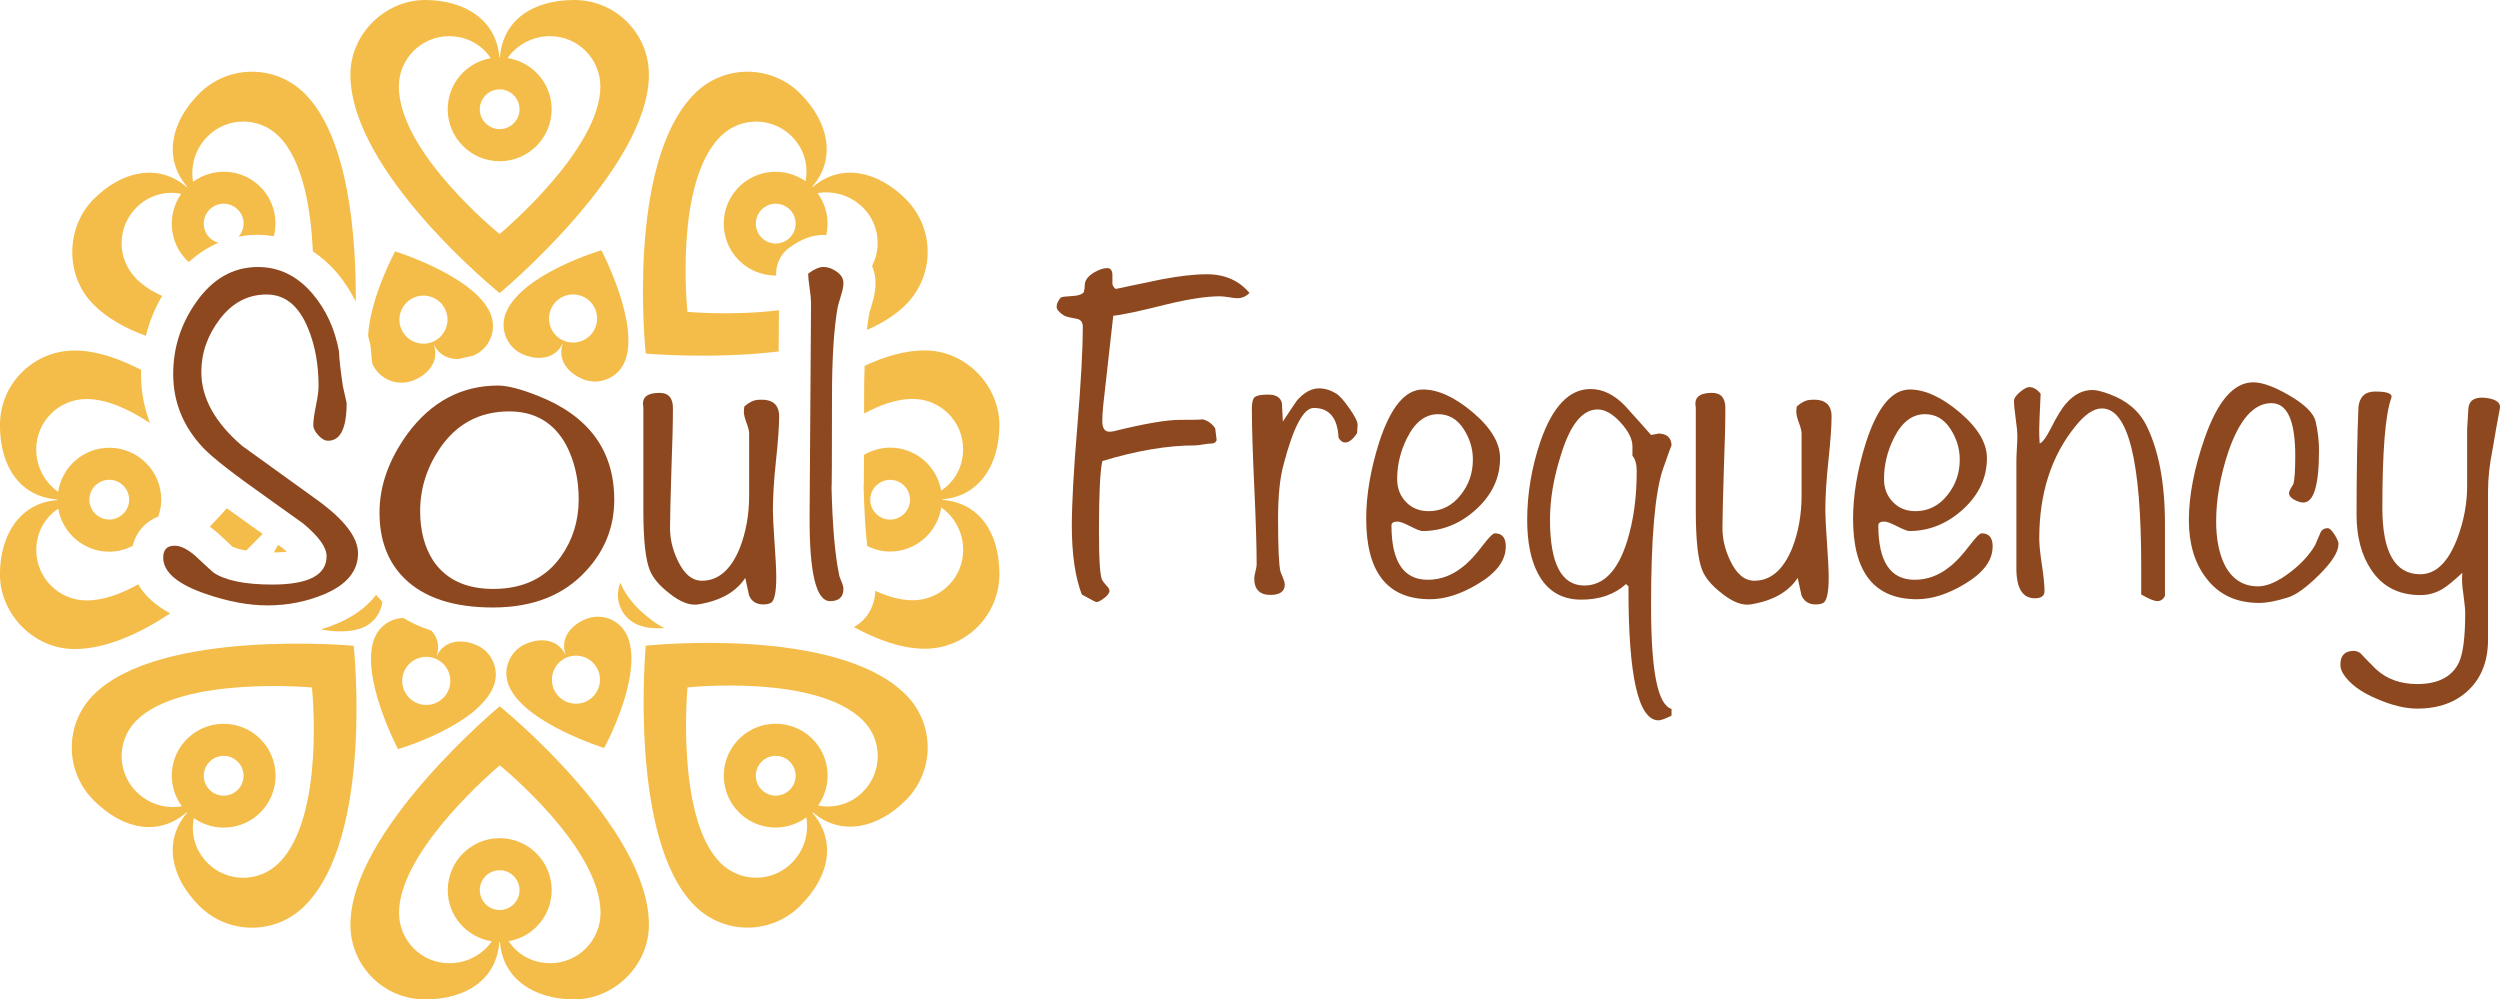 <?xml version="1.0" encoding="UTF-8"?>
<svg id="Laag_2" data-name="Laag 2" xmlns="http://www.w3.org/2000/svg" viewBox="0 0 417.58 166.93">
  <defs>
    <style>
      .cls-1 {
        fill: #f4bd49;
      }

      .cls-1, .cls-2 {
        stroke-width: 0px;
      }

      .cls-2 {
        fill: #8e481f;
      }
    </style>
  </defs>
  <g id="logo">
    <g>
      <g>
        <path class="cls-2" d="M59.8,92.42c0,2.95-1.86,5.22-5.57,6.8-2.97,1.26-6.15,1.9-9.55,1.9-3.13,0-6.55-.63-10.26-1.9-4.77-1.63-7.16-3.66-7.16-6.09,0-1.32.64-1.98,1.91-1.98,1.01,0,2.18.58,3.5,1.74,1.86,1.74,2.86,2.66,3.02,2.77,2.01,1.32,5.28,1.98,9.79,1.98,6.05,0,9.07-1.58,9.07-4.74,0-1.48-1.3-3.29-3.9-5.45-.43-.32-2.41-1.74-5.97-4.27-5.68-4-9.26-6.8-10.74-8.38-3.34-3.53-5.01-7.64-5.01-12.33,0-4.32,1.25-8.27,3.74-11.86,2.76-4,6.23-6.01,10.42-6.01,3.55,0,6.6,1.5,9.15,4.51,2.23,2.64,3.69,5.82,4.38,9.57.05,1.26.26,3.19.64,5.77l.64,2.85c0,4.22-1.03,6.32-3.1,6.32-.53,0-1.07-.3-1.63-.91-.56-.6-.84-1.17-.84-1.7,0-.74.15-1.82.44-3.24.29-1.42.44-2.5.44-3.24,0-3.64-.58-6.85-1.74-9.65-1.53-3.79-3.84-5.69-6.94-5.69s-5.7,1.36-7.78,4.07c-2.08,2.72-3.12,5.68-3.12,8.89,0,4.32,2.27,8.43,6.82,12.33,4.18,3,8.38,6.04,12.61,9.09,4.5,3.27,6.74,6.22,6.74,8.85Z"/>
        <path class="cls-2" d="M102.6,83.47c0,4.53-1.57,8.49-4.7,11.87-3.71,4.07-8.87,6.11-15.46,6.13-6.68.02-11.67-1.63-14.97-4.94-2.72-2.73-4.08-6.37-4.08-10.9s1.57-8.88,4.7-13.21c3.96-5.33,8.99-8.01,15.09-8.02,1.57,0,3.79.57,6.68,1.72,8.49,3.35,12.74,9.14,12.74,17.36ZM96.66,83.4c0-3.37-.7-6.4-2.1-9.09-2.06-3.74-5.24-5.6-9.53-5.59-4.95.01-8.83,2.1-11.63,6.27-2.15,3.22-3.22,6.68-3.22,10.37,0,3.32.74,6.11,2.23,8.37,2.14,3.11,5.49,4.65,10.02,4.64,4.95-.01,8.7-1.81,11.26-5.4,1.98-2.8,2.97-5.99,2.97-9.57Z"/>
        <path class="cls-2" d="M130.14,69.57c0,1.63-.17,4.07-.52,7.31-.35,3.24-.52,6.05-.52,8.42,0,.95.09,2.75.28,5.42.19,2.66.28,4.57.28,5.73,0,2.32-.27,3.72-.8,4.19-.32.21-.77.32-1.35.32-1.17,0-1.96-.5-2.39-1.5-.21-1-.43-1.98-.64-2.93-1.54,2.35-4.16,3.83-7.88,4.43-1.38.21-2.97-.4-4.77-1.83-1.65-1.27-2.73-2.54-3.26-3.81-.74-1.75-1.11-5.11-1.11-10.09v-17.23c-.32-1.59.58-2.38,2.71-2.38,1.48,0,2.23.84,2.23,2.53,0,2.53-.08,5.82-.24,9.88-.16,5.17-.24,8.46-.24,9.88-.05,1.9.37,3.8,1.27,5.69,1.06,2.27,2.41,3.4,4.06,3.4,2.71,0,4.8-1.79,6.29-5.38,1.06-2.69,1.59-5.64,1.59-8.85v-10.36c0-.42-.15-1.01-.44-1.78-.29-.76-.44-1.38-.44-1.86,0-.26.03-.55.08-.87.74-.68,1.48-1.05,2.23-1.11,2.39-.21,3.58.71,3.58,2.77Z"/>
        <path class="cls-2" d="M140.88,98.35c0,1.37-.74,2.06-2.23,2.06-2.34,0-3.48-4.77-3.42-14.31l.24-35.5c0-.58-.08-1.41-.24-2.49-.16-1.08-.24-1.88-.24-2.41,1.01-.74,1.86-1.11,2.55-1.11.74,0,1.48.26,2.23.79.74.53,1.11,1.16,1.11,1.9,0,.53-.13,1.21-.4,2.06-.32,1.06-.5,1.71-.56,1.98-.64,3.59-.95,8.59-.95,15.02,0,10.38-.03,15.39-.08,15.02.16,6.48.58,11.36,1.27,14.63,0,.16.12.51.36,1.07.24.55.36.99.36,1.3Z"/>
      </g>
      <g>
        <path class="cls-2" d="M208.7,48.94c-.58.58-1.25.87-1.99.87-.32,0-.8-.05-1.43-.16-.64-.1-1.14-.16-1.51-.16-2.23,0-5.2.45-8.91,1.35-4.4,1.11-7.37,1.75-8.91,1.9l-1.67,14.92c-.11,1.06-.16,1.96-.16,2.7,0,1.16.4,1.75,1.19,1.75.21,0,.45-.03.72-.08,5.09-1.26,8.78-1.9,11.06-1.9,3.29,0,4.4-.05,3.34-.16,1.06.11,1.91.63,2.55,1.58l.24,1.98c-.16.37-.43.55-.8.55s-.86.05-1.47.16c-.61.11-1.07.16-1.39.16-4.56,0-9.71.87-15.44,2.61-.37,1.74-.56,5.61-.56,11.62,0,4.95.19,7.72.56,8.3.21.32.46.63.76.95.29.32.44.58.44.79,0,.37-.29.78-.88,1.23-.58.45-1.03.67-1.35.67-.05,0-.85-.42-2.39-1.26-1.11-2.9-1.67-6.72-1.67-11.46,0-3.74.3-9.29.92-16.64.61-7.35.91-12.9.91-16.64,0-.79-.37-1.24-1.11-1.34-1.17-.21-1.86-.39-2.07-.55-.8-.53-1.19-1-1.19-1.42,0-.53.24-1.05.72-1.58.21-.1.88-.18,1.99-.24.9-.05,1.51-.26,1.83-.63.11-.42.16-.82.16-1.19,0-.79.53-1.5,1.59-2.13.85-.47,1.56-.71,2.15-.71.53,0,.82.34.88,1.03v1.66c.11.37.29.63.56.79,2.49-.53,5.01-1.05,7.56-1.58,3.02-.58,5.57-.87,7.64-.87,3.02,0,5.41,1.05,7.16,3.16Z"/>
        <path class="cls-2" d="M226.76,70.99c0,.21-.03.66-.08,1.34-.69,1.06-1.35,1.58-1.99,1.58-.43,0-.8-.26-1.11-.79-.16-3.32-1.54-4.98-4.14-4.98-1.7,0-3.37,3.11-5.01,9.33-.64,2.27-.95,5.3-.95,9.09,0,4.85.13,7.83.4,8.93.05.16.19.49.4.99.21.5.32.88.32,1.15,0,1.16-.8,1.74-2.39,1.74-1.8,0-2.71-.92-2.71-2.77,0-.26.07-.65.2-1.15.13-.5.2-.88.2-1.15,0-2.9-.13-7.25-.4-13.05-.27-5.8-.4-10.15-.4-13.04,0-1.05.19-1.7.56-1.94.37-.24,1.09-.36,2.15-.36,1.33,0,2.09.47,2.31,1.42.05,1.06.11,2.08.16,3.08,1.38-2.11,2.18-3.29,2.39-3.56,1.17-1.32,2.39-1.98,3.66-1.98.95,0,1.91.29,2.86.87.53.32,1.26,1.13,2.19,2.45.93,1.32,1.39,2.24,1.39,2.77Z"/>
        <path class="cls-2" d="M251.51,91.31c0,2.32-1.57,4.4-4.69,6.25-2.81,1.69-5.46,2.53-7.96,2.53-7.11,0-10.66-4.48-10.66-13.44,0-3.95.72-8.2,2.15-12.73,1.91-5.9,4.35-8.86,7.32-8.86,2.55,0,5.33,1.28,8.35,3.83,3.02,2.56,4.54,5.1,4.54,7.63,0,3.27-1.33,6.11-3.98,8.54-2.65,2.42-5.65,3.64-8.99,3.64-.32,0-.99-.26-2.03-.79-1.03-.53-1.74-.79-2.11-.79-.69,0-1.03.21-1.03.63,0,6.06,2.02,9.09,6.05,9.09,2.07,0,3.98-.68,5.73-2.06,1.06-.79,2.23-2.03,3.5-3.72,1.01-1.32,1.67-1.98,1.99-1.98,1.22,0,1.83.74,1.83,2.21ZM246.02,76.77c0-1.84-.53-3.57-1.59-5.18-1.06-1.61-2.47-2.41-4.22-2.41-2.12,0-3.85,1.32-5.17,3.95-1.11,2.21-1.67,4.51-1.67,6.88,0,1.53.49,2.81,1.47,3.83.98,1.03,2.24,1.54,3.78,1.54,2.17,0,3.98-.92,5.41-2.77,1.33-1.69,1.99-3.64,1.99-5.85Z"/>
        <path class="cls-2" d="M279.2,74.47c0-.16-.48,1.13-1.43,3.87-1.33,3.9-1.99,11.49-1.99,22.77s1.14,16.58,3.42,17.31v1.11c-1.06.53-1.78.79-2.16.79-3.41,0-5.08-7.46-5.03-22.37l-.4-.4c-1.92,1.74-4.42,2.61-7.5,2.61-3.3,0-5.72-1.48-7.26-4.43-1.17-2.27-1.76-5.22-1.76-8.85,0-4.43.74-8.83,2.23-13.2,2.02-5.8,4.8-8.7,8.35-8.7,2.02,0,3.93.92,5.73,2.77,1.48,1.63,2.94,3.27,4.38,4.9,1.01-.16,1.38-.24,1.11-.24,1.54,0,2.31.69,2.31,2.06ZM273.39,78.82c0-1.26-.24-2.16-.72-2.69v-1.58c0-1.21-.66-2.54-1.99-3.99-1.33-1.45-2.6-2.17-3.82-2.17-2.55,0-4.59,2.53-6.13,7.59-1.22,3.8-1.83,7.41-1.83,10.83,0,7.33,1.91,10.99,5.73,10.99,3.24,0,5.62-2.48,7.16-7.43,1.06-3.43,1.59-7.27,1.59-11.54Z"/>
        <path class="cls-2" d="M305.93,69.57c0,1.63-.17,4.07-.52,7.31-.35,3.24-.52,6.05-.52,8.42,0,.95.09,2.75.28,5.42.19,2.66.28,4.57.28,5.73,0,2.32-.27,3.72-.8,4.19-.32.21-.77.32-1.35.32-1.17,0-1.96-.5-2.39-1.5-.21-1-.43-1.98-.64-2.93-1.54,2.35-4.16,3.83-7.88,4.43-1.38.21-2.97-.4-4.77-1.83-1.65-1.27-2.73-2.54-3.26-3.81-.74-1.75-1.11-5.11-1.11-10.09v-17.23c-.32-1.59.58-2.38,2.71-2.38,1.48,0,2.23.84,2.23,2.53,0,2.53-.08,5.82-.24,9.88-.16,5.17-.24,8.46-.24,9.88-.05,1.9.37,3.8,1.27,5.69,1.06,2.27,2.41,3.4,4.06,3.4,2.71,0,4.8-1.79,6.29-5.38,1.06-2.69,1.59-5.64,1.59-8.85v-10.36c0-.42-.15-1.01-.44-1.78-.29-.76-.44-1.38-.44-1.86,0-.26.03-.55.08-.87.74-.68,1.48-1.05,2.23-1.11,2.39-.21,3.58.71,3.58,2.77Z"/>
        <path class="cls-2" d="M332.83,91.31c0,2.32-1.57,4.4-4.69,6.25-2.81,1.69-5.46,2.53-7.96,2.53-7.11,0-10.66-4.48-10.66-13.44,0-3.95.72-8.2,2.15-12.73,1.91-5.9,4.35-8.86,7.32-8.86,2.55,0,5.33,1.28,8.35,3.83,3.02,2.56,4.54,5.1,4.54,7.63,0,3.27-1.33,6.11-3.98,8.54-2.65,2.42-5.65,3.64-8.99,3.64-.32,0-.99-.26-2.03-.79-1.03-.53-1.74-.79-2.11-.79-.69,0-1.03.21-1.03.63,0,6.06,2.02,9.09,6.05,9.09,2.07,0,3.98-.68,5.73-2.06,1.06-.79,2.23-2.03,3.5-3.72,1.01-1.32,1.67-1.98,1.99-1.98,1.22,0,1.83.74,1.83,2.21ZM327.34,76.77c0-1.84-.53-3.57-1.59-5.18-1.06-1.61-2.47-2.41-4.22-2.41-2.12,0-3.85,1.32-5.17,3.95-1.11,2.21-1.67,4.51-1.67,6.88,0,1.53.49,2.81,1.47,3.83.98,1.03,2.24,1.54,3.78,1.54,2.17,0,3.98-.92,5.41-2.77,1.33-1.69,1.99-3.64,1.99-5.85Z"/>
        <path class="cls-2" d="M361.63,99.53c-.3.58-.72.87-1.28.87s-1.45-.37-2.7-1.11v-4.82c0-17.5-2.19-26.25-6.57-26.25-1.37,0-2.85,1-4.44,3-4.01,4.95-6.02,11.2-6.02,18.74,0,1,.15,2.46.44,4.39.29,1.92.44,3.39.44,4.39,0,.79-.54,1.19-1.62,1.19-2.05,0-3.08-1.66-3.08-4.98v-17.95c0-.47.03-1.16.08-2.06.05-.9.08-1.58.08-2.06,0-.68-.09-1.69-.28-3-.19-1.32-.28-2.29-.28-2.93,0-.42.33-.91.99-1.46.66-.55,1.18-.83,1.55-.83.69,0,1.33.37,1.91,1.11-.16,3.43-.24,5.43-.24,6.01,0,.79.03,1.56.08,2.29.48-.16,1.11-1.03,1.91-2.61,1.01-2,1.86-3.37,2.55-4.11,1.27-1.47,2.73-2.21,4.38-2.21.64,0,1.59.24,2.86.71,2.86,1.05,4.91,2.79,6.13,5.22,2.07,4.16,3.1,9.67,3.1,16.52v11.94Z"/>
        <path class="cls-2" d="M390.59,90.93c0,1.27-1.09,2.98-3.26,5.13-2.18,2.15-3.95,3.41-5.33,3.78-1.86.58-3.39.87-4.62.87-3.87,0-6.84-1.4-8.91-4.2-1.91-2.48-2.86-5.7-2.86-9.67s.88-8.61,2.63-13.63c2.17-6.23,4.88-9.35,8.12-9.35,1.54,0,3.58.75,6.13,2.25,2.55,1.5,3.98,2.94,4.3,4.31.37,1.63.56,3.24.56,4.82,0,5.8-.87,8.7-2.63,8.7-.42,0-.93-.16-1.51-.47-.58-.32-.87-.68-.87-1.11,0-.21.11-.49.32-.83.21-.34.34-.57.4-.67.21-.68.32-2.27.32-4.74,0-5.85-1.33-8.78-3.98-8.78-2.92,0-5.3,2.67-7.16,8.01-1.38,4.12-2.07,8.03-2.07,11.73,0,2.85.45,5.23,1.35,7.13,1.22,2.48,3.1,3.73,5.65,3.73,1.54,0,3.34-.8,5.41-2.39,1.86-1.43,3.24-2.95,4.14-4.54.21-.53.53-1.27.96-2.23.26-.37.64-.56,1.11-.56.32,0,.7.36,1.15,1.07.45.72.68,1.26.68,1.63Z"/>
        <path class="cls-2" d="M417.57,68.15c-.44,2.32-.86,4.64-1.24,6.96-.5,2.48-.75,4.8-.75,6.96v24.75c0,3.53-1.07,6.34-3.22,8.42-2.15,2.08-5.03,3.12-8.63,3.12-1.96,0-4.16-.53-6.6-1.58-2.81-1.16-4.75-2.61-5.81-4.35-.27-.47-.4-.95-.4-1.42,0-1.53.74-2.29,2.23-2.29.32,0,.66.1,1.04.32.9.95,1.8,1.87,2.71,2.77,1.8,1.63,4.08,2.45,6.84,2.45,3.5,0,5.84-1.21,7-3.64.69-1.53,1.03-4.3,1.03-8.3,0-.53-.11-1.58-.32-3.16-.21-1.32-.27-2.48-.16-3.48-1.49,1.37-2.55,2.24-3.18,2.61-1.17.74-2.44,1.11-3.82,1.11-3.61,0-6.34-1.4-8.2-4.19-1.64-2.42-2.47-5.51-2.47-9.25,0-7.12.11-13.12.32-18.03.21-1.69,1.14-2.53,2.79-2.53,2.01,0,2.92.34,2.71,1.03-1.01,2.74-1.51,8.88-1.51,18.42,0,7.38,2.11,11.07,6.33,11.07,2.59,0,4.64-1.98,6.17-5.93,1.16-3.06,1.71-6.14,1.66-9.25v-9.01c.05-.9.12-2.03.2-3.4.08-1.37.94-2,2.59-1.9,1.91.16,2.81.74,2.7,1.74Z"/>
      </g>
    </g>
    <g>
      <path class="cls-1" d="M83.46,48.96s24.93-20.74,24.93-36.5c0-6.88-5.58-12.46-12.46-12.46s-11.94,3.3-12.42,9.58c-.02,0-.03,0-.05,0s-.03,0-.05,0c-.48-6.28-5.85-9.58-12.42-9.58s-12.46,5.58-12.46,12.46c0,16.38,24.93,36.5,24.93,36.5ZM83.46,14.93c1.83,0,3.32,1.49,3.32,3.32s-1.49,3.32-3.32,3.32-3.32-1.49-3.32-3.32,1.49-3.32,3.32-3.32ZM75.05,6.05c2.93,0,5.45,1.44,6.91,3.67-4.08.71-7.18,4.25-7.18,8.53,0,4.79,3.89,8.68,8.68,8.68s8.68-3.89,8.68-8.68c0-4.34-3.2-7.9-7.36-8.55,1.55-2.22,4.17-3.66,7.09-3.66,4.65,0,8.41,3.77,8.41,8.41,0,10.63-16.83,24.64-16.83,24.64,0,0-16.83-13.58-16.83-24.64,0-4.65,3.77-8.41,8.41-8.41Z"/>
      <path class="cls-1" d="M22.78,46.57c-3.29-3.29-3.29-8.61,0-11.9,2.07-2.07,4.87-2.83,7.49-2.29-2.38,3.39-2.07,8.08.95,11.11.1.1.22.17.33.27,1.63-1.49,3.31-2.52,4.96-3.21-.55-.15-1.07-.42-1.5-.85-1.3-1.29-1.3-3.4,0-4.7,1.3-1.3,3.4-1.3,4.7,0s1.28,3.23.13,4.53c1.16-.22,2.26-.31,3.25-.31.9,0,1.79.09,2.65.23.72-2.86-.01-6.01-2.25-8.24-3.07-3.07-7.85-3.33-11.24-.84-.47-2.66.36-5.53,2.43-7.6,3.29-3.29,8.61-3.29,11.9,0,4.11,4.11,5.37,12.47,5.68,19.22,1.47.97,2.84,2.18,4.08,3.64,1.22,1.45,2.23,3.05,3.09,4.75.06-10.38-1.08-27.3-8.53-34.75-4.87-4.87-12.76-4.87-17.63,0-4.65,4.65-6.11,10.77-2.01,15.55-.01.01-.03.02-.04.03-.01.01-.02.03-.03.04-4.78-4.11-10.91-2.64-15.55,2.01s-4.87,12.76,0,17.63c2.26,2.26,5.3,3.95,8.72,5.2.58-2.32,1.48-4.55,2.71-6.66-1.65-.76-3.12-1.69-4.29-2.86Z"/>
      <path class="cls-1" d="M36.19,88.86s.09.08.14.13c1.52,1.43,2.2,2.05,2.49,2.31.35.18,1.06.45,2.29.67.99-.98,1.92-1.92,2.76-2.79-.67-.48-1.43-1.02-2.28-1.62-1.4-.99-2.62-1.87-3.7-2.66-.7.79-1.68,1.86-2.86,3.08.39.28.77.55,1.16.89Z"/>
      <path class="cls-1" d="M23.1,97.59c-2.86,1.61-5.83,2.7-8.63,2.7-4.65,0-8.41-3.77-8.41-8.41,0-2.93,1.44-5.45,3.67-6.91.71,4.08,4.25,7.18,8.53,7.18,1.41,0,2.72-.37,3.9-.97.57-2.31,2.12-4.07,4.27-4.88.31-.89.51-1.83.51-2.83,0-4.79-3.89-8.68-8.68-8.68-4.34,0-7.9,3.2-8.55,7.36-2.22-1.55-3.66-4.17-3.66-7.09,0-4.65,3.77-8.41,8.41-8.41,3.38,0,7.09,1.7,10.59,4.02-.98-2.57-1.49-5.3-1.49-8.2,0-.23.02-.45.02-.68-3.77-1.96-7.57-3.24-11.13-3.24-6.88,0-12.46,5.58-12.46,12.46s3.3,11.94,9.58,12.42c0,.02,0,.03,0,.05s0,.03,0,.05c-6.28.48-9.58,5.85-9.58,12.42s5.58,12.46,12.46,12.46c5.2,0,10.78-2.52,15.98-5.95-2.5-1.36-4.28-2.98-5.34-4.85ZM18.25,80.14c1.83,0,3.32,1.49,3.32,3.32s-1.49,3.32-3.32,3.32-3.32-1.49-3.32-3.32,1.49-3.32,3.32-3.32Z"/>
      <path class="cls-1" d="M59.07,107.86s-32.29-2.96-43.43,8.18c-4.87,4.87-4.87,12.76,0,17.63s10.77,6.11,15.55,2.01c.01.01.02.03.03.04s.03.02.04.03c-4.11,4.78-2.64,10.91,2.01,15.55,4.87,4.87,12.76,4.87,17.63,0,11.59-11.59,8.18-43.43,8.18-43.43ZM46.57,144.15c-3.29,3.29-8.61,3.29-11.9,0-2.07-2.07-2.83-4.87-2.29-7.49,3.39,2.38,8.08,2.07,11.11-.95,3.39-3.39,3.39-8.88,0-12.27-3.39-3.39-8.88-3.39-12.27,0-3.07,3.07-3.33,7.85-.84,11.24-2.66.47-5.53-.36-7.6-2.43-3.29-3.29-3.29-8.61,0-11.9,7.52-7.52,29.32-5.52,29.32-5.52,0,0,2.3,21.5-5.52,29.32ZM35.01,127.23c1.3-1.3,3.4-1.3,4.7,0s1.29,3.4,0,4.7c-1.3,1.29-3.4,1.3-4.7,0s-1.3-3.4,0-4.7Z"/>
      <path class="cls-1" d="M83.46,117.97s-24.93,20.74-24.93,36.5c0,6.88,5.58,12.46,12.46,12.46s11.94-3.3,12.42-9.58c.02,0,.03,0,.05,0s.03,0,.05,0c.48,6.28,5.85,9.58,12.42,9.58s12.46-5.58,12.46-12.46c0-16.38-24.93-36.5-24.93-36.5ZM83.46,152c-1.83,0-3.32-1.49-3.32-3.32s1.49-3.32,3.32-3.32,3.32,1.49,3.32,3.32-1.49,3.32-3.32,3.32ZM91.88,160.88c-2.93,0-5.45-1.44-6.91-3.67,4.08-.71,7.18-4.25,7.18-8.53,0-4.79-3.89-8.68-8.68-8.68s-8.68,3.89-8.68,8.68c0,4.34,3.2,7.9,7.36,8.55-1.55,2.22-4.17,3.66-7.09,3.66-4.65,0-8.41-3.77-8.41-8.41,0-10.63,16.83-24.64,16.83-24.64,0,0,16.83,13.58,16.83,24.64,0,4.65-3.77,8.41-8.41,8.41Z"/>
      <path class="cls-1" d="M107.86,107.86s-2.96,32.29,8.18,43.43c4.87,4.87,12.76,4.87,17.63,0s6.11-10.77,2.01-15.55c.01-.01.03-.02.04-.03.01-.01.02-.03.03-.04,4.78,4.11,10.91,2.64,15.55-2.01,4.87-4.87,4.87-12.76,0-17.63-11.59-11.59-43.43-8.18-43.43-8.18ZM144.15,132.25c-2.07,2.07-4.87,2.83-7.49,2.29,2.38-3.39,2.07-8.08-.95-11.11-3.39-3.39-8.88-3.39-12.27,0s-3.39,8.88,0,12.27c3.07,3.07,7.85,3.33,11.24.84.47,2.66-.36,5.53-2.43,7.6-3.29,3.29-8.61,3.29-11.9,0-7.52-7.52-5.52-29.32-5.52-29.32,0,0,21.5-2.3,29.32,5.52,3.29,3.29,3.29,8.61,0,11.9ZM131.92,131.92c-1.3,1.3-3.4,1.3-4.7,0s-1.3-3.4,0-4.7c1.3-1.3,3.4-1.3,4.7,0s1.3,3.4,0,4.7Z"/>
      <path class="cls-1" d="M157.35,83.51s0-.03,0-.05,0-.03,0-.05c6.28-.48,9.58-5.85,9.58-12.42s-5.58-12.46-12.46-12.46c-3.26,0-6.68,1-10.05,2.58-.06,1.61-.09,3.34-.09,5.21,0,.97,0,1.87,0,2.75,2.71-1.46,5.49-2.44,8.13-2.44,4.65,0,8.41,3.77,8.41,8.41,0,2.93-1.44,5.45-3.67,6.91-.71-4.08-4.25-7.18-8.53-7.18-1.6,0-3.07.46-4.36,1.21,0,.59,0,1.15,0,1.64,0,1.28-.01,2.23-.02,2.87,0,.27-.02.52-.04.76.1,3.98.3,7.3.6,9.95,1.16.57,2.44.92,3.82.92,4.34,0,7.9-3.2,8.55-7.36,2.22,1.55,3.66,4.17,3.66,7.09,0,4.65-3.77,8.41-8.41,8.41-2,0-4.13-.6-6.26-1.57-.12,2.72-1.46,4.87-3.59,6.05,4,2.18,8.07,3.62,11.85,3.62,6.88,0,12.46-5.58,12.46-12.46s-3.3-11.94-9.58-12.42ZM148.68,86.79c-1.83,0-3.32-1.49-3.32-3.32s1.49-3.32,3.32-3.32,3.32,1.49,3.32,3.32-1.49,3.32-3.32,3.32Z"/>
      <path class="cls-1" d="M114.83,52.1s-2.3-21.5,5.52-29.32c3.29-3.29,8.61-3.29,11.9,0,2.07,2.07,2.83,4.87,2.29,7.49-3.39-2.38-8.08-2.07-11.11.95-3.39,3.39-3.39,8.88,0,12.27,1.71,1.71,3.96,2.55,6.21,2.54,0-.11,0-.23,0-.33,0-1.71.81-3.31,2.19-4.32,1.97-1.44,3.84-2.14,5.71-2.14.16,0,.32.03.48.04.53-2.39.05-4.96-1.46-7.02,2.66-.47,5.53.36,7.6,2.43,2.64,2.64,3.12,6.59,1.51,9.75.37.89.58,1.85.58,2.85,0,1.08-.21,2.28-.63,3.6-.23.75-.38,1.25-.43,1.45-.14.83-.27,1.76-.38,2.77,2.54-1.11,4.76-2.49,6.49-4.22,4.87-4.87,4.87-12.76,0-17.63-4.65-4.65-10.77-6.11-15.55-2.01-.01-.01-.02-.03-.03-.04-.01-.01-.03-.02-.04-.03,4.11-4.78,2.64-10.91-2.01-15.55-4.87-4.87-12.76-4.87-17.63,0-11.59,11.59-8.18,43.43-8.18,43.43,0,0,10.89.99,22.2-.35l.05-6.89c-7.74.96-15.27.27-15.27.27ZM131.92,39.7c-1.3,1.3-3.4,1.3-4.7,0-1.3-1.29-1.3-3.4,0-4.7s3.4-1.3,4.7,0c1.3,1.3,1.3,3.4,0,4.7Z"/>
      <path class="cls-1" d="M97.34,63.32c2.74,1.13,5.88-.17,7.01-2.9,2.6-6.27-3.9-18.62-3.9-18.62,0,0-13.23,3.89-15.93,10.41-1.13,2.74.17,5.88,2.9,7.01,2.61,1.08,5.29.66,6.52-1.76,0,0,.01,0,.02,0s.01,0,.02,0c-.85,2.58.75,4.77,3.36,5.86ZM92.01,51.66c.85-2.05,3.2-3.02,5.25-2.17,2.05.85,3.02,3.2,2.17,5.25s-3.2,3.02-5.25,2.17c-2.05-.85-3.02-3.2-2.17-5.25Z"/>
      <path class="cls-1" d="M61.97,58.44c.02.44.07,1.15.2,2.28,1.17,2.66,4.25,3.91,6.95,2.79,2.61-1.08,4.21-3.28,3.36-5.86,0,0,.01,0,.02,0,0,0,.01,0,.02,0,.86,1.7,2.44,2.4,4.21,2.3.73-.21,1.47-.37,2.22-.51.03-.01.05-.02.08-.03,2.74-1.13,4.04-4.27,2.9-7.01-2.6-6.27-15.93-10.41-15.93-10.41,0,0-4.18,7.69-4.52,14.12.13.53.29,1.03.39,1.58.05.25.07.5.08.75ZM69.19,49.68c2.05-.85,4.4.13,5.25,2.17s-.13,4.4-2.17,5.25c-2.05.85-4.4-.13-5.25-2.17s.13-4.4,2.17-5.25Z"/>
      <path class="cls-1" d="M62.82,99.36c-1.32,1.75-3.36,3.45-6.49,4.79-.89.38-1.8.71-2.72.99,2.52.45,5.02.5,7.01-.32,1.86-.77,3.03-2.47,3.25-4.34-.06-.06-.14-.12-.2-.18-.3-.3-.57-.62-.85-.94Z"/>
      <path class="cls-1" d="M47.91,92.15c-.17-.15-.36-.32-.57-.5-.17-.12-.47-.34-.88-.64-.25.41-.5.83-.73,1.26.89,0,1.62-.05,2.18-.12Z"/>
      <path class="cls-1" d="M62.58,106.51c-2.6,6.27,3.9,18.62,3.9,18.62,0,0,13.23-3.89,15.93-10.41,1.13-2.74-.17-5.88-2.9-7.01-2.61-1.08-5.29-.66-6.52,1.76,0,0-.01,0-.02,0,0,0-.01,0-.02,0,.52-1.58.11-3.01-.87-4.13-1.7-.55-3.27-1.25-4.7-2.12-2.05.06-3.97,1.29-4.8,3.3ZM72.74,110.02c2.05.85,3.02,3.2,2.17,5.25s-3.2,3.02-5.25,2.17c-2.05-.85-3.02-3.2-2.17-5.25.85-2.05,3.2-3.02,5.25-2.17Z"/>
      <path class="cls-1" d="M94.41,109.28c-1.22-2.42-3.9-2.85-6.52-1.76-2.74,1.13-4.04,4.27-2.9,7.01,2.6,6.27,15.93,10.41,15.93,10.41,0,0,6.6-12.11,3.9-18.62-1.13-2.74-4.27-4.04-7.01-2.9-2.61,1.08-4.21,3.28-3.36,5.86,0,0-.01,0-.02,0,0,0-.01,0-.02,0ZM94.66,109.82c2.05-.85,4.4.13,5.25,2.17s-.13,4.4-2.17,5.25c-2.05.85-4.4-.13-5.25-2.17-.85-2.05.13-4.4,2.17-5.25Z"/>
      <path class="cls-1" d="M103.65,97.42s-.02-.06-.03-.09c0,0,0,0,0,.01-1.13,2.74.17,5.88,2.9,7.01,1.28.53,2.81.67,4.44.57-.8-.43-1.59-.92-2.38-1.55-2.42-1.86-4.03-3.82-4.92-5.95Z"/>
    </g>
  </g>
</svg>